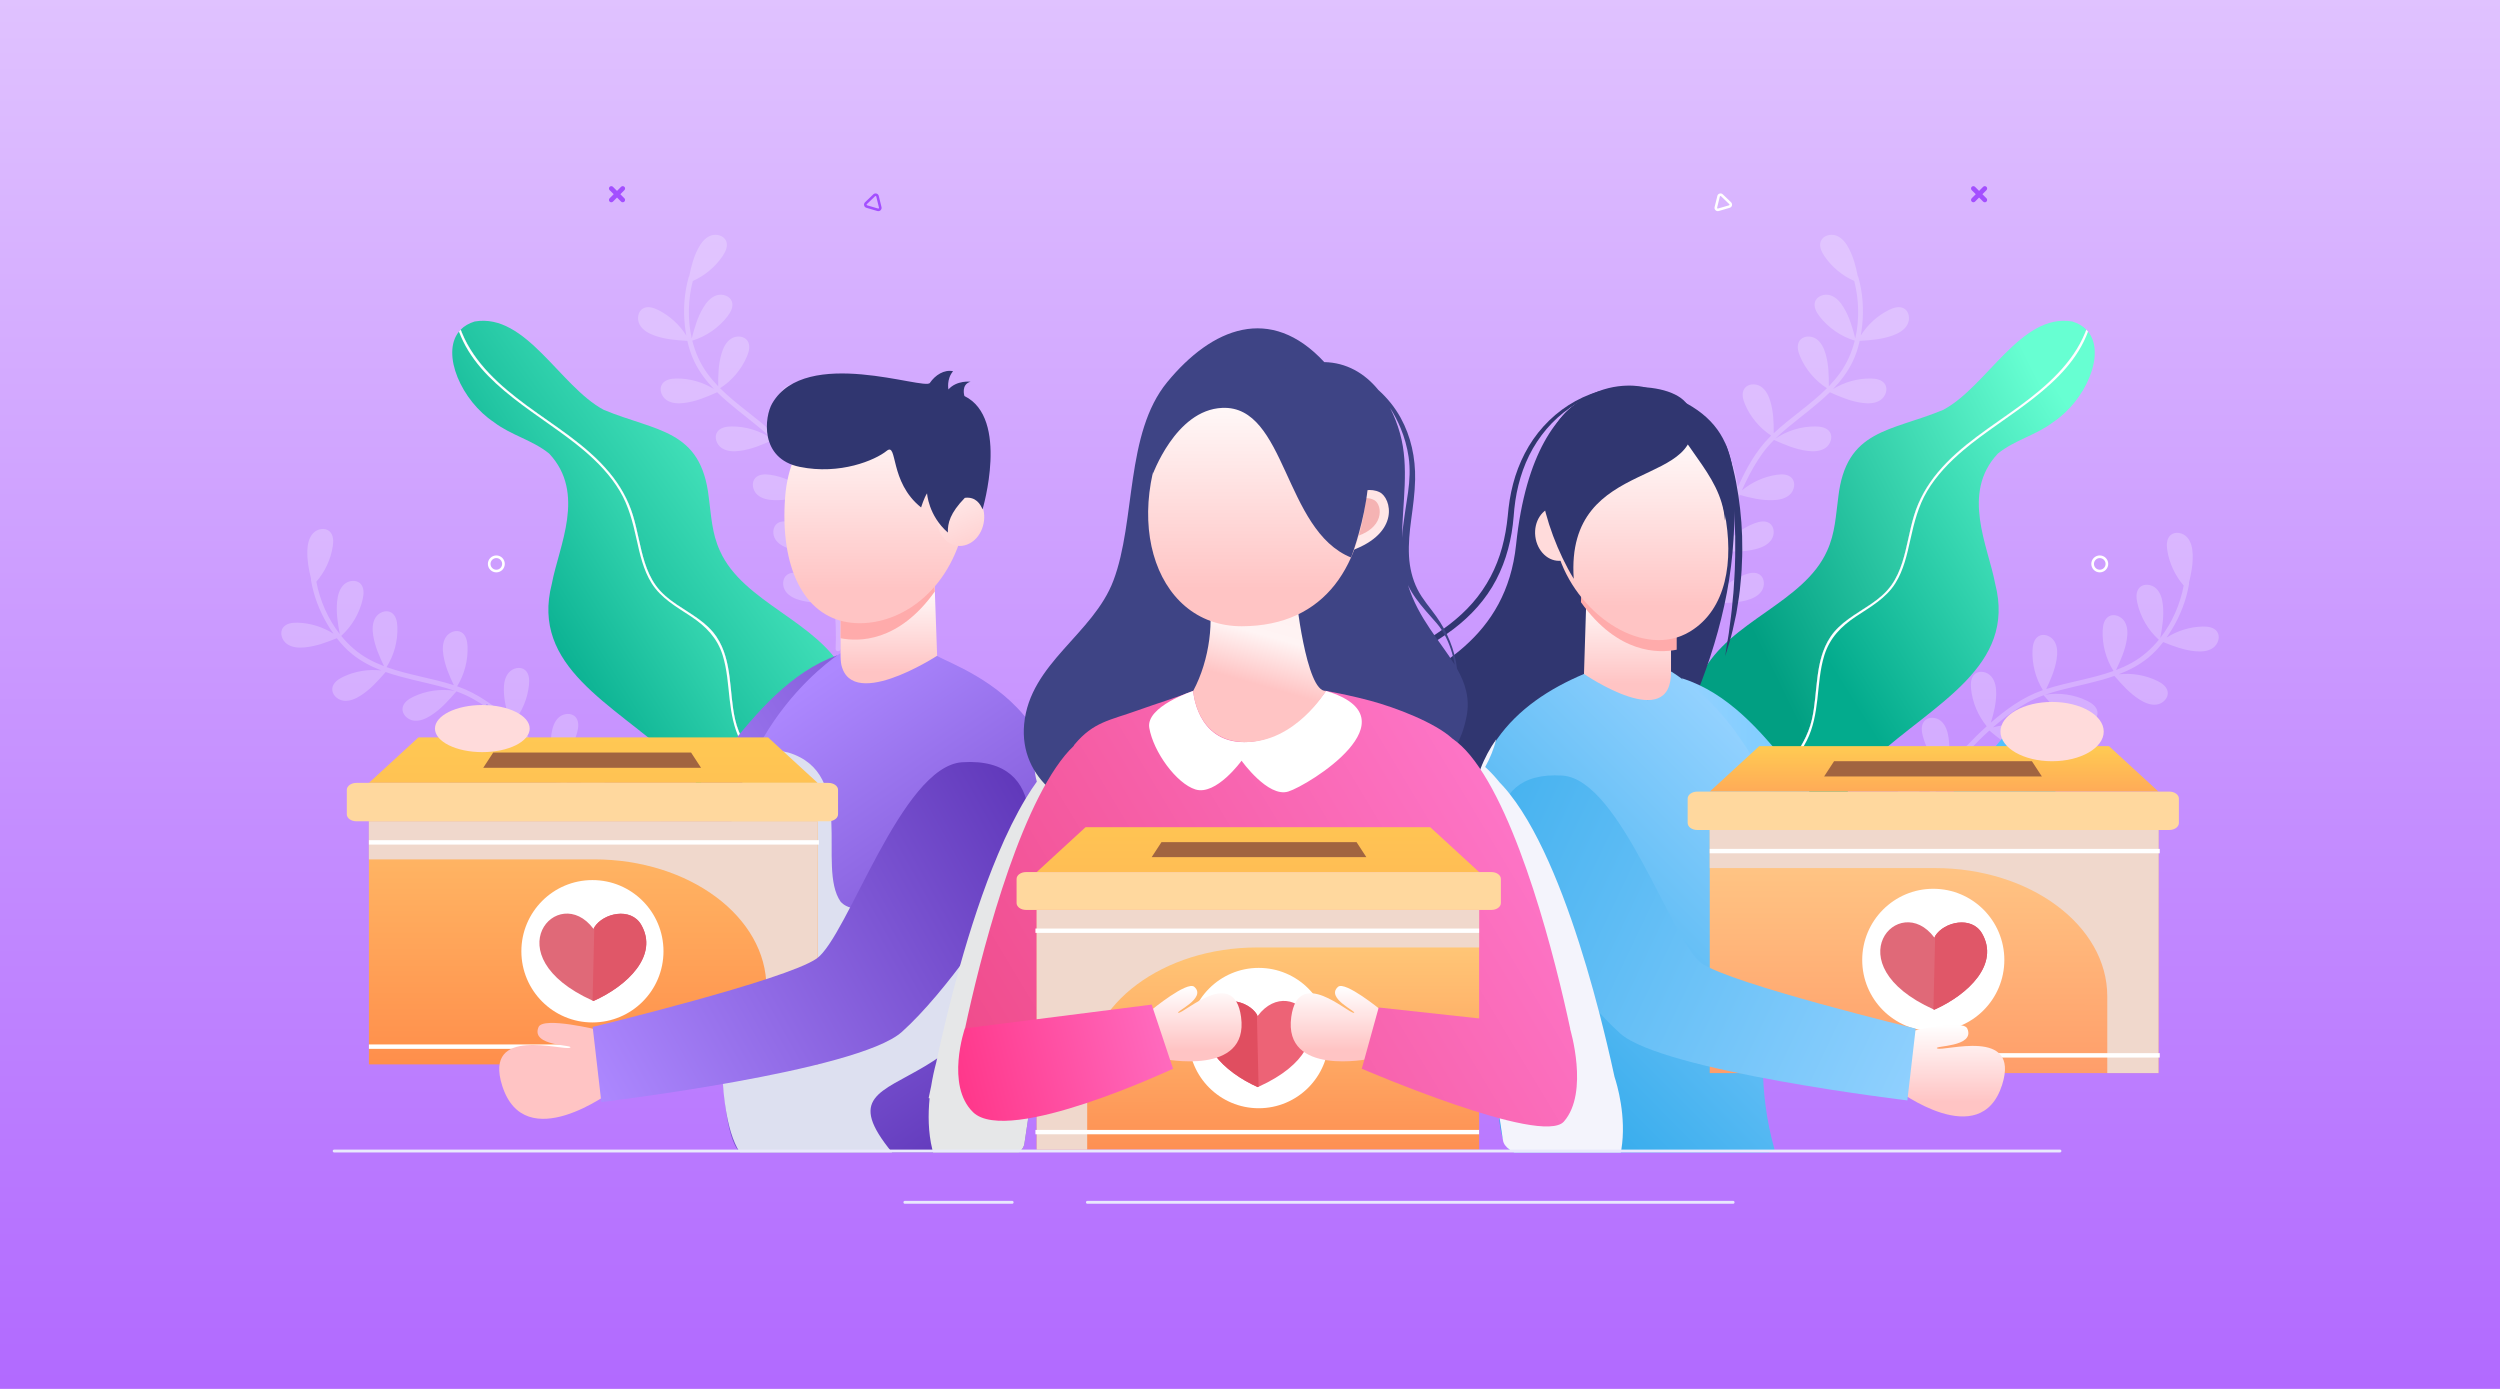 <svg width="720" height="400" viewBox="0 0 720 400" fill="none" xmlns="http://www.w3.org/2000/svg">
<rect x="0" y="0" width="720" height="400" fill="#808080" stroke="none"/>
<g clip-path="url(#clip0_75_1519)">
<rect width="720" height="400" fill="white"/>
<rect width="720" height="400" fill="url(#paint0_linear_75_1519)"/>
<path opacity="0.24" d="M545.624 219.886C546.785 218.525 549.081 218.713 550.427 219.884C551.773 221.056 552.341 222.896 552.591 224.671C552.995 227.541 552.752 230.239 552.374 233.047C553.799 230.771 555.3 228.543 556.876 226.369C557.914 224.932 558.986 223.518 560.088 222.126C557.05 219.491 554.819 215.93 553.782 212.04C553.39 210.565 553.221 208.825 554.213 207.667C555.373 206.315 557.67 206.503 559.016 207.669C560.363 208.835 560.932 210.665 561.182 212.43C561.604 215.393 561.327 218.172 560.927 221.079C564.371 216.83 568.116 212.821 572.18 209.167C569.663 206.106 568.063 202.292 567.662 198.345C567.507 196.827 567.616 195.082 568.779 194.096C570.138 192.945 572.376 193.496 573.521 194.861C574.667 196.226 574.939 198.123 574.907 199.906C574.855 202.794 574.19 205.409 573.374 208.111C577.719 204.328 582.571 200.803 588.016 198.878C588.129 198.837 588.244 198.802 588.358 198.763C586.257 195.349 585.193 191.3 585.36 187.292C585.424 185.767 585.78 184.055 587.072 183.246C588.581 182.301 590.718 183.166 591.656 184.681C592.595 186.195 592.594 188.112 592.309 189.872C591.806 192.973 590.63 195.649 589.306 198.446C595.656 196.394 602.411 195.507 608.68 193.24C606.507 189.789 605.402 185.671 605.572 181.594C605.635 180.069 605.992 178.357 607.284 177.548C608.793 176.603 610.929 177.468 611.868 178.983C612.806 180.497 612.806 182.414 612.52 184.174C612.003 187.358 610.777 190.095 609.41 192.974C610.967 192.38 612.491 191.694 613.968 190.874C616.959 189.213 619.566 186.926 621.748 184.251C618.651 181.457 616.446 177.686 615.541 173.611C615.211 172.121 615.115 170.375 616.155 169.26C617.371 167.957 619.658 168.242 620.954 169.463C622.251 170.685 622.742 172.537 622.919 174.311C623.243 177.565 622.745 180.562 622.154 183.744C625.585 179.354 627.9 173.994 628.907 168.64C626.427 165.782 624.759 162.219 624.175 158.476C623.94 156.968 623.955 155.219 625.064 154.173C626.359 152.95 628.624 153.38 629.84 154.682C631.056 155.984 631.429 157.864 631.493 159.645C631.594 162.487 631.087 165.097 630.432 167.793C630.463 167.892 630.473 168.002 630.453 168.127C629.698 172.703 628.004 177.103 625.622 181.073C625.094 181.952 624.535 182.811 623.945 183.648C627.044 181.664 630.688 180.535 634.366 180.447C635.889 180.411 637.618 180.656 638.509 181.894C639.549 183.341 638.827 185.533 637.379 186.57C635.931 187.607 634.022 187.731 632.25 187.561C628.945 187.243 626.064 186.142 623.005 184.919C621.687 186.624 620.212 188.205 618.534 189.551C615.993 191.59 613.167 193.056 610.195 194.2C613.965 193.775 617.855 194.427 621.271 196.081C622.643 196.745 624.07 197.753 624.298 199.262C624.565 201.024 622.923 202.644 621.162 202.906C619.402 203.167 617.646 202.404 616.147 201.443C613.275 199.601 611.178 197.226 608.948 194.661C603.993 196.407 598.694 197.375 593.664 198.683C592.081 199.094 590.521 199.548 588.994 200.083C593.059 199.415 597.326 200.022 601.038 201.814C602.411 202.476 603.839 203.482 604.069 204.99C604.337 206.753 602.698 208.375 600.938 208.639C599.178 208.902 597.421 208.142 595.921 207.182C592.981 205.302 590.851 202.864 588.559 200.235C586.937 200.823 585.355 201.514 583.826 202.366C581.031 203.925 578.416 205.8 575.937 207.82C575.277 208.357 574.628 208.907 573.986 209.466C577.598 208.511 581.477 208.571 585.052 209.662C586.51 210.106 588.074 210.882 588.532 212.337C589.066 214.038 587.693 215.892 585.994 216.422C584.294 216.952 582.442 216.469 580.813 215.75C577.804 214.422 575.43 212.494 572.935 210.395C568.965 213.964 565.324 217.916 561.967 222.069C565.378 220.176 569.34 219.287 573.23 219.568C574.75 219.678 576.447 220.086 577.215 221.404C578.113 222.943 577.185 225.057 575.645 225.95C574.105 226.845 572.192 226.785 570.445 226.446C567.129 225.802 564.327 224.393 561.341 222.852C560.9 223.406 560.464 223.963 560.032 224.524C557.669 227.6 555.435 230.796 553.386 234.104C556.735 232.311 560.594 231.476 564.383 231.75C565.903 231.86 567.6 232.268 568.369 233.586C569.266 235.125 568.338 237.239 566.798 238.133C565.258 239.027 563.346 238.967 561.598 238.628C558.373 238.002 555.635 236.652 552.741 235.162C550.45 238.961 548.408 242.909 546.7 246.999C546.344 247.851 545.05 247.239 545.405 246.389C547.129 242.259 549.2 238.277 551.515 234.442C548.466 231.792 546.227 228.204 545.19 224.282C544.798 222.801 544.631 221.051 545.624 219.886Z" fill="white"/>
<path opacity="0.24" d="M480.395 162.779C480.868 161.053 483.027 160.244 484.742 160.731C486.458 161.218 487.753 162.642 488.733 164.142C490.317 166.568 491.243 169.114 492.093 171.816C492.416 169.148 492.829 166.493 493.332 163.853C493.662 162.111 494.031 160.374 494.438 158.645C490.569 157.554 487.038 155.282 484.449 152.203C483.467 151.035 482.576 149.532 482.982 148.062C483.458 146.343 485.616 145.535 487.33 146.017C489.044 146.498 490.336 147.913 491.312 149.403C492.952 151.906 493.881 154.539 494.753 157.34C496.066 152.027 497.754 146.804 499.881 141.766C496.303 140.067 493.236 137.297 491.197 133.896C490.413 132.588 489.77 130.961 490.405 129.574C491.146 127.954 493.405 127.499 495.021 128.247C496.637 128.994 497.689 130.595 498.417 132.222C499.596 134.858 500.104 137.509 500.513 140.302C502.839 135.027 505.734 129.769 509.845 125.708C509.93 125.624 510.02 125.543 510.106 125.459C506.755 123.264 504.073 120.052 502.523 116.353C501.932 114.946 501.528 113.245 502.354 111.962C503.319 110.464 505.62 110.337 507.112 111.308C508.605 112.279 509.418 114.014 509.906 115.729C510.768 118.749 510.84 121.673 510.83 124.768C515.705 120.206 521.442 116.526 526.154 111.804C522.722 109.606 519.974 106.35 518.397 102.587C517.807 101.18 517.403 99.479 518.228 98.196C519.193 96.698 521.494 96.571 522.987 97.542C524.479 98.513 525.292 100.248 525.781 101.963C526.665 105.064 526.718 108.064 526.702 111.252C527.859 110.051 528.947 108.781 529.936 107.409C531.938 104.632 533.326 101.452 534.166 98.101C530.177 96.892 526.58 94.418 524.031 91.115C523.099 89.907 522.271 88.368 522.739 86.915C523.286 85.219 525.477 84.502 527.169 85.055C528.861 85.609 530.092 87.076 531.005 88.606C532.68 91.413 533.502 94.337 534.318 97.469C535.56 92.035 535.38 86.197 534.018 80.923C530.56 79.392 527.537 76.878 525.42 73.739C524.567 72.474 523.838 70.885 524.397 69.466C525.051 67.808 527.283 67.233 528.936 67.892C530.59 68.552 531.726 70.095 532.539 71.681C533.838 74.21 534.487 76.787 535.039 79.507C535.108 79.583 535.165 79.679 535.199 79.8C536.459 84.264 536.793 88.967 536.323 93.576C536.219 94.595 536.078 95.611 535.899 96.621C537.862 93.505 540.68 90.93 543.972 89.284C545.335 88.602 547.003 88.088 548.335 88.829C549.891 89.695 550.168 91.986 549.298 93.542C548.428 95.097 546.753 96.023 545.076 96.624C541.95 97.744 538.876 97.974 535.587 98.171C535.118 100.275 534.454 102.334 533.507 104.267C532.073 107.196 530.138 109.726 527.934 112.027C531.166 110.037 534.963 108.97 538.757 109.011C540.281 109.028 542 109.332 542.847 110.601C543.837 112.083 543.039 114.248 541.556 115.235C540.074 116.221 538.161 116.279 536.396 116.047C533.014 115.603 530.108 114.347 527.001 112.976C523.257 116.667 518.872 119.8 514.875 123.126C513.617 124.173 512.398 125.248 511.242 126.383C514.638 124.046 518.758 122.778 522.878 122.819C524.402 122.833 526.121 123.136 526.97 124.403C527.962 125.884 527.167 128.05 525.685 129.039C524.204 130.027 522.291 130.087 520.526 129.858C517.067 129.408 514.104 128.108 510.914 126.705C509.695 127.929 508.557 129.228 507.535 130.65C505.667 133.252 504.096 136.063 502.71 138.948C502.342 139.715 501.986 140.489 501.643 141.268C504.507 138.865 508.043 137.268 511.742 136.732C513.25 136.513 514.995 136.549 516.027 137.671C517.233 138.983 516.778 141.246 515.464 142.449C514.151 143.652 512.27 144.005 510.491 144.048C507.203 144.128 504.236 143.394 501.086 142.557C499.009 147.479 497.391 152.606 496.117 157.795C498.399 154.629 501.608 152.136 505.248 150.733C506.67 150.185 508.38 149.832 509.635 150.698C511.101 151.709 511.158 154.016 510.143 155.481C509.129 156.946 507.373 157.708 505.647 158.145C502.373 158.975 499.239 158.893 495.882 158.77C495.719 159.46 495.559 160.15 495.407 160.84C494.574 164.632 493.909 168.475 493.459 172.343C495.73 169.293 498.867 166.893 502.413 165.527C503.835 164.979 505.545 164.626 506.8 165.491C508.266 166.503 508.323 168.81 507.308 170.275C506.294 171.74 504.538 172.502 502.813 172.939C499.628 173.746 496.576 173.69 493.324 173.574C492.864 177.989 492.691 182.432 492.882 186.861C492.922 187.783 491.491 187.781 491.451 186.861C491.259 182.388 491.443 177.902 491.91 173.445C488.025 172.345 484.475 170.052 481.871 166.943C480.885 165.769 479.991 164.256 480.395 162.779Z" fill="white"/>
<path d="M526.189 158.678C519.493 173.631 497.968 178.886 490.286 193.858C486.211 202.645 490.32 210.738 492.399 218.67C494.875 233.265 496.798 249.783 491.593 265.877C488.711 273.217 483.336 280.2 481.757 287.598C488.491 286.896 496.496 284.933 504.275 281.819C504.415 281.643 504.556 281.457 504.692 281.277C509.994 274.159 513.524 265.509 512.409 256.502C511.396 248.3 507.081 240.201 508.924 231.811C509.931 227.219 512.807 223.379 515.509 219.651C518.295 215.798 520.748 211.927 521.822 207.238C523.621 199.415 522.523 190.435 527.146 183.469C529.971 179.221 534.579 176.871 538.684 174.087C540.982 172.534 543.155 170.774 544.764 168.487C546.138 166.535 547.1 164.341 547.83 162.077C549.27 157.611 549.889 152.931 551.258 148.445C552.643 143.892 554.995 139.775 558.032 136.124C564.666 128.154 573.687 122.818 581.934 116.741C589.393 111.24 596.93 104.633 600.51 95.84C600.631 95.541 600.749 95.238 600.857 94.935C599.861 93.912 598.53 93.11 596.836 92.59C582.037 90.066 572.284 111.298 559.673 118.032C544.527 124.337 531.639 123.549 529.42 143.228C528.711 148.37 528.544 153.605 526.189 158.678Z" fill="url(#paint1_linear_75_1519)"/>
<path d="M581.934 116.741C573.688 122.817 564.667 128.154 558.033 136.123C554.996 139.774 552.643 143.892 551.258 148.445C549.89 152.931 549.271 157.611 547.831 162.076C547.1 164.34 546.138 166.534 544.765 168.486C543.156 170.773 540.982 172.533 538.685 174.087C534.58 176.871 529.972 179.22 527.146 183.468C522.524 190.435 523.621 199.414 521.823 207.238C520.749 211.927 518.296 215.798 515.509 219.65C512.808 223.378 509.932 227.219 508.924 231.81C507.082 240.2 511.397 248.3 512.41 256.501C513.525 265.509 509.995 274.159 504.692 281.276C504.557 281.457 504.416 281.642 504.275 281.818C504.672 281.664 505.065 281.503 505.456 281.336C523.36 273.883 539.653 260.317 535.918 241.946C532.031 233.513 528.002 226.938 539.601 218.532C557.182 202.542 580.789 192.025 574.606 168.101C572.592 157.28 564.683 142.056 575.378 130.633C580.233 126.695 586.373 125.361 591.314 121.57C600.547 115.474 606.597 101.944 601.353 95.49C601.203 95.292 601.037 95.106 600.857 94.934C600.748 95.238 600.632 95.54 600.51 95.839C596.931 104.632 589.393 111.24 581.934 116.741Z" fill="url(#paint2_linear_75_1519)"/>
<path d="M581.934 116.741C573.688 122.817 564.667 128.154 558.033 136.123C554.996 139.774 552.643 143.892 551.258 148.445C549.89 152.931 549.271 157.611 547.831 162.076C547.1 164.341 546.138 166.534 544.765 168.486C543.156 170.773 540.982 172.533 538.685 174.087C534.58 176.871 529.972 179.22 527.146 183.468C522.524 190.435 523.621 199.415 521.823 207.238C520.749 211.927 518.296 215.798 515.509 219.65C512.808 223.378 509.932 227.219 508.924 231.81C507.082 240.2 511.397 248.3 512.41 256.501C513.525 265.509 509.995 274.159 504.692 281.277C504.557 281.457 504.416 281.642 504.275 281.819C504.672 281.664 505.065 281.503 505.456 281.336C506.724 279.606 507.877 277.794 508.906 275.912C510.828 272.376 512.257 268.56 512.891 264.584C513.563 260.352 513.186 256.165 512.245 252.001C511.279 247.755 509.874 243.591 509.335 239.259C508.71 234.307 509.698 229.769 512.272 225.487C514.793 221.297 518.154 217.657 520.367 213.268C522.225 209.573 522.929 205.504 523.403 201.433C523.891 197.182 524.13 192.842 525.407 188.732C526.954 183.738 530.275 180.353 534.565 177.516C538.718 174.774 543.146 172.315 545.865 167.983C548.272 164.146 549.251 159.635 550.22 155.272C551.288 150.457 552.471 145.753 555.004 141.475C557.707 136.921 561.43 133.07 565.445 129.67C577.522 119.43 595.596 111.144 601.354 95.491C601.203 95.293 601.038 95.107 600.858 94.935C600.749 95.24 600.633 95.541 600.511 95.84C596.931 104.632 589.393 111.24 581.934 116.741Z" fill="white"/>
<path opacity="0.24" d="M174.389 218.772C173.228 217.411 170.931 217.599 169.585 218.771C168.239 219.942 167.672 221.782 167.422 223.557C167.017 226.428 167.26 229.126 167.639 231.933C166.214 229.657 164.712 227.43 163.137 225.255C162.097 223.817 161.026 222.403 159.924 221.012C162.962 218.377 165.194 214.817 166.23 210.926C166.623 209.452 166.791 207.711 165.799 206.554C164.64 205.201 162.343 205.389 160.996 206.555C159.65 207.721 159.081 209.551 158.83 211.316C158.409 214.28 158.686 217.058 159.086 219.966C155.641 215.716 151.897 211.707 147.832 208.054C150.349 204.992 151.95 201.178 152.351 197.232C152.505 195.713 152.396 193.968 151.233 192.982C149.874 191.831 147.636 192.382 146.491 193.747C145.346 195.112 145.074 197.009 145.106 198.792C145.157 201.681 145.823 204.295 146.638 206.998C142.294 203.214 137.441 199.689 131.997 197.764C131.884 197.724 131.768 197.689 131.655 197.65C133.756 194.236 134.819 190.186 134.652 186.178C134.589 184.653 134.232 182.941 132.941 182.132C131.431 181.187 129.295 182.052 128.356 183.567C127.417 185.081 127.419 186.998 127.704 188.758C128.207 191.859 129.383 194.536 130.706 197.333C124.357 195.281 117.602 194.393 111.333 192.126C113.506 188.676 114.611 184.557 114.441 180.48C114.378 178.956 114.021 177.244 112.729 176.434C111.22 175.489 109.083 176.355 108.145 177.869C107.206 179.384 107.207 181.301 107.493 183.06C108.01 186.244 109.235 188.981 110.603 191.861C109.046 191.266 107.522 190.58 106.045 189.76C103.054 188.099 100.447 185.812 98.265 183.137C101.361 180.344 103.567 176.572 104.472 172.497C104.802 171.007 104.898 169.261 103.857 168.146C102.642 166.843 100.355 167.128 99.059 168.35C97.762 169.571 97.27 171.423 97.094 173.197C96.77 176.451 97.268 179.448 97.859 182.63C94.427 178.241 92.113 172.88 91.106 167.527C93.586 164.668 95.254 161.105 95.838 157.362C96.073 155.854 96.058 154.106 94.949 153.059C93.653 151.836 91.389 152.266 90.173 153.568C88.957 154.87 88.583 156.75 88.52 158.531C88.419 161.374 88.926 163.983 89.581 166.679C89.548 166.788 89.54 166.902 89.56 167.013C90.315 171.589 92.009 175.989 94.391 179.959C94.918 180.838 95.478 181.697 96.068 182.535C92.969 180.55 89.325 179.421 85.647 179.334C84.124 179.297 82.395 179.542 81.504 180.78C80.464 182.227 81.186 184.419 82.634 185.456C84.081 186.493 85.991 186.617 87.763 186.447C91.067 186.129 93.948 185.028 97.008 183.805C98.326 185.51 99.801 187.091 101.479 188.437C104.02 190.476 106.846 191.942 109.817 193.086C106.048 192.661 102.158 193.313 98.741 194.967C97.37 195.631 95.943 196.639 95.715 198.148C95.448 199.91 97.09 201.531 98.851 201.792C100.611 202.053 102.367 201.29 103.866 200.329C106.738 198.487 108.835 196.112 111.066 193.548C116.02 195.293 121.319 196.261 126.349 197.569C127.932 197.981 129.492 198.434 131.019 198.969C126.954 198.301 122.687 198.908 118.975 200.7C117.602 201.362 116.174 202.368 115.944 203.876C115.676 205.639 117.315 207.261 119.075 207.525C120.835 207.789 122.592 207.028 124.092 206.069C127.032 204.188 129.162 201.75 131.454 199.121C133.076 199.71 134.658 200.4 136.187 201.252C138.982 202.811 141.597 204.686 144.076 206.707C144.735 207.245 145.386 207.793 146.027 208.352C142.415 207.397 138.536 207.457 134.961 208.548C133.503 208.992 131.939 209.768 131.481 211.224C130.947 212.924 132.32 214.778 134.019 215.308C135.718 215.838 137.571 215.356 139.2 214.636C142.209 213.308 144.583 211.38 147.078 209.281C151.048 212.85 154.689 216.802 158.045 220.956C154.635 219.062 150.673 218.173 146.783 218.454C145.263 218.564 143.565 218.973 142.798 220.29C141.9 221.83 142.828 223.943 144.368 224.837C145.908 225.731 147.821 225.672 149.568 225.333C152.884 224.689 155.686 223.279 158.672 221.739C159.113 222.292 159.549 222.85 159.981 223.41C162.344 226.486 164.578 229.682 166.627 232.991C163.277 231.197 159.419 230.362 155.63 230.636C154.11 230.746 152.413 231.155 151.644 232.472C150.747 234.012 151.675 236.125 153.215 237.019C154.755 237.913 156.667 237.854 158.415 237.515C161.64 236.888 164.378 235.538 167.272 234.048C169.563 237.848 171.605 241.795 173.313 245.885C173.668 246.737 174.963 246.125 174.608 245.275C172.884 241.145 170.813 237.163 168.498 233.328C171.547 230.678 173.786 227.09 174.823 223.168C175.214 221.687 175.382 219.937 174.389 218.772Z" fill="white"/>
<path opacity="0.24" d="M253.147 162.779C252.674 161.053 250.516 160.244 248.8 160.731C247.085 161.218 245.789 162.642 244.81 164.142C243.225 166.568 242.299 169.114 241.45 171.816C241.127 169.148 240.713 166.493 240.211 163.853C239.88 162.109 239.511 160.373 239.104 158.645C242.973 157.554 246.504 155.282 249.094 152.203C250.075 151.035 250.967 149.532 250.56 148.062C250.085 146.343 247.926 145.535 246.212 146.017C244.499 146.498 243.206 147.913 242.23 149.403C240.591 151.906 239.662 154.539 238.79 157.34C237.476 152.027 235.789 146.804 233.661 141.766C237.24 140.067 240.307 137.297 242.345 133.896C243.13 132.588 243.772 130.961 243.138 129.574C242.396 127.954 240.137 127.499 238.522 128.247C236.906 128.994 235.854 130.595 235.126 132.222C233.946 134.858 233.438 137.509 233.029 140.302C230.703 135.027 227.808 129.769 223.698 125.708C223.612 125.624 223.522 125.543 223.437 125.459C226.787 123.264 229.469 120.052 231.02 116.353C231.61 114.946 232.014 113.245 231.188 111.962C230.223 110.464 227.922 110.337 226.43 111.308C224.937 112.279 224.125 114.014 223.636 115.729C222.775 118.749 222.702 121.673 222.713 124.768C217.837 120.206 212.1 116.526 207.389 111.804C210.82 109.606 213.569 106.35 215.146 102.587C215.736 101.18 216.14 99.479 215.314 98.196C214.35 96.698 212.049 96.571 210.556 97.542C209.063 98.513 208.25 100.248 207.762 101.963C206.877 105.064 206.825 108.064 206.84 111.252C205.683 110.051 204.595 108.781 203.606 107.409C201.604 104.632 200.216 101.452 199.377 98.101C203.365 96.892 206.963 94.418 209.512 91.115C210.443 89.907 211.271 88.368 210.803 86.915C210.257 85.219 208.066 84.502 206.374 85.055C204.682 85.609 203.45 87.076 202.537 88.606C200.863 91.413 200.041 94.337 199.225 97.469C197.983 92.035 198.163 86.197 199.525 80.923C202.983 79.392 206.005 76.878 208.123 73.739C208.977 72.474 209.705 70.885 209.146 69.466C208.492 67.808 206.26 67.233 204.607 67.892C202.953 68.552 201.818 70.095 201.004 71.681C199.705 74.21 199.057 76.787 198.504 79.507C198.435 79.583 198.378 79.679 198.344 79.8C197.085 84.264 196.75 88.967 197.22 93.576C197.324 94.592 197.465 95.609 197.644 96.621C195.681 93.505 192.863 90.93 189.571 89.284C188.208 88.602 186.54 88.088 185.208 88.829C183.652 89.695 183.375 91.986 184.245 93.542C185.115 95.097 186.791 96.023 188.467 96.624C191.593 97.744 194.668 97.974 197.956 98.171C198.425 100.275 199.089 102.334 200.036 104.267C201.47 107.196 203.406 109.726 205.609 112.027C202.377 110.037 198.58 108.97 194.786 109.011C193.262 109.028 191.543 109.332 190.696 110.601C189.707 112.083 190.504 114.248 191.987 115.235C193.469 116.221 195.382 116.279 197.147 116.047C200.529 115.603 203.435 114.347 206.543 112.976C210.286 116.667 214.671 119.8 218.668 123.126C219.926 124.173 221.145 125.248 222.301 126.383C218.905 124.046 214.785 122.778 210.665 122.819C209.142 122.833 207.422 123.136 206.573 124.403C205.582 125.884 206.376 128.05 207.858 129.039C209.339 130.027 211.252 130.087 213.017 129.858C216.477 129.408 219.439 128.108 222.63 126.705C223.848 127.929 224.987 129.228 226.008 130.65C227.876 133.252 229.447 136.063 230.833 138.948C231.202 139.715 231.557 140.489 231.9 141.268C229.036 138.865 225.5 137.268 221.801 136.732C220.293 136.513 218.548 136.549 217.516 137.671C216.311 138.983 216.766 141.246 218.079 142.449C219.392 143.652 221.273 144.005 223.053 144.048C226.34 144.128 229.307 143.394 232.457 142.557C234.534 147.479 236.153 152.606 237.427 157.795C235.144 154.629 231.935 152.136 228.295 150.733C226.873 150.185 225.163 149.832 223.909 150.698C222.443 151.709 222.386 154.016 223.4 155.481C224.414 156.946 226.17 157.708 227.896 158.145C231.171 158.975 234.305 158.893 237.661 158.77C237.825 159.46 237.984 160.15 238.136 160.84C238.969 164.632 239.634 168.475 240.084 172.343C237.814 169.293 234.676 166.893 231.13 165.527C229.708 164.979 227.998 164.626 226.743 165.491C225.277 166.503 225.221 168.81 226.235 170.275C227.249 171.74 229.005 172.502 230.731 172.939C233.915 173.746 236.967 173.69 240.219 173.574C240.679 177.989 240.852 182.432 240.661 186.861C240.621 187.783 242.052 187.781 242.092 186.861C242.285 182.388 242.101 177.902 241.633 173.445C245.518 172.345 249.068 170.052 251.672 166.943C252.657 165.769 253.551 164.256 253.147 162.779Z" fill="white"/>
<path d="M207.353 158.678C214.05 173.631 235.574 178.886 243.257 193.858C247.331 202.645 243.222 210.738 241.144 218.67C238.668 233.265 236.745 249.783 241.949 265.877C244.832 273.217 250.207 280.2 251.785 287.598C245.052 286.896 237.047 284.933 229.268 281.819C229.126 281.64 228.987 281.46 228.851 281.277C223.548 274.159 220.019 265.509 221.133 256.502C222.146 248.3 226.461 240.201 224.619 231.811C223.611 227.219 220.736 223.379 218.034 219.651C215.249 215.798 212.795 211.927 211.721 207.238C209.922 199.415 211.02 190.435 206.397 183.469C203.572 179.221 198.964 176.871 194.859 174.087C192.561 172.534 190.388 170.774 188.779 168.487C187.406 166.535 186.443 164.341 185.713 162.077C184.273 157.611 183.654 152.931 182.285 148.445C180.9 143.892 178.548 139.775 175.511 136.124C168.877 128.154 159.856 122.818 151.61 116.741C144.151 111.24 136.613 104.633 133.033 95.84C132.911 95.541 132.796 95.239 132.687 94.935C133.682 93.912 135.013 93.11 136.708 92.59C151.506 90.066 161.259 111.298 173.87 118.032C189.016 124.337 201.904 123.549 204.124 143.228C204.831 148.37 204.999 153.605 207.353 158.678Z" fill="url(#paint3_linear_75_1519)"/>
<path d="M151.608 116.741C159.855 122.817 168.876 128.154 175.51 136.123C178.546 139.774 180.899 143.892 182.284 148.445C183.653 152.931 184.271 157.611 185.712 162.076C186.442 164.34 187.405 166.534 188.778 168.486C190.386 170.773 192.56 172.533 194.858 174.087C198.962 176.871 203.571 179.22 206.396 183.468C211.019 190.435 209.921 199.414 211.72 207.238C212.793 211.927 215.247 215.798 218.033 219.65C220.734 223.378 223.61 227.219 224.618 231.81C226.46 240.2 222.145 248.3 221.132 256.501C220.017 265.509 223.547 274.159 228.85 281.276C228.985 281.457 229.127 281.642 229.267 281.818C228.87 281.664 228.477 281.503 228.086 281.336C210.182 273.883 193.889 260.317 197.624 241.946C201.511 233.513 205.54 226.938 193.941 218.532C176.36 202.542 152.753 192.025 158.936 168.101C160.95 157.28 168.859 142.056 158.164 130.633C153.309 126.695 147.168 125.361 142.228 121.57C132.995 115.474 126.945 101.944 132.188 95.49C132.335 95.296 132.501 95.111 132.685 94.934C132.793 95.237 132.91 95.54 133.032 95.839C136.612 104.632 144.149 111.24 151.608 116.741Z" fill="url(#paint4_linear_75_1519)"/>
<path d="M151.608 116.741C159.855 122.817 168.876 128.154 175.509 136.123C178.546 139.774 180.899 143.892 182.284 148.445C183.653 152.931 184.271 157.611 185.712 162.076C186.442 164.341 187.404 166.534 188.778 168.486C190.386 170.773 192.56 172.533 194.858 174.087C198.962 176.871 203.571 179.22 206.396 183.468C211.018 190.435 209.921 199.415 211.72 207.238C212.793 211.927 215.247 215.798 218.033 219.65C220.734 223.378 223.61 227.219 224.617 231.81C226.46 240.2 222.145 248.3 221.132 256.501C220.017 265.509 223.547 274.159 228.849 281.277C228.985 281.457 229.126 281.642 229.267 281.819C228.87 281.664 228.477 281.503 228.086 281.336C226.817 279.606 225.665 277.794 224.636 275.912C222.714 272.376 221.284 268.56 220.651 264.584C219.978 260.352 220.356 256.165 221.297 252.001C222.263 247.755 223.668 243.591 224.207 239.259C224.832 234.307 223.844 229.769 221.27 225.487C218.748 221.297 215.388 217.657 213.175 213.268C211.317 209.573 210.613 205.504 210.139 201.433C209.651 197.182 209.411 192.842 208.135 188.732C206.588 183.738 203.267 180.353 198.977 177.516C194.824 174.774 190.396 172.315 187.677 167.983C185.269 164.146 184.291 159.635 183.322 155.272C182.253 150.457 181.071 145.753 178.538 141.475C175.834 136.921 172.112 133.07 168.097 129.67C156.019 119.43 137.946 111.144 132.188 95.491C132.335 95.298 132.5 95.112 132.684 94.935C132.792 95.239 132.91 95.542 133.031 95.84C136.611 104.632 144.149 111.24 151.608 116.741Z" fill="white"/>
<path d="M270.224 198.187L242.081 198.106V171.179L269.125 167.182L270.224 198.187Z" fill="url(#paint5_linear_75_1519)"/>
<path d="M241.149 188.725C214.261 198.304 201.339 236.049 184.907 238.577C168.475 241.105 140.266 202.751 140.266 202.751L124.193 216.828C124.193 216.828 154.508 274.241 189.468 272.871C220.657 271.649 232.511 241.232 232.511 241.232L241.149 188.725Z" fill="url(#paint6_linear_75_1519)"/>
<path d="M295.027 329.392C294.934 329.991 294.668 330.554 294.252 331.081C294.011 331.385 293.739 331.663 293.441 331.909H213.074C212.833 331.65 212.61 331.373 212.408 331.081C212.28 330.899 212.161 330.711 212.049 330.518C211.976 330.398 211.904 330.273 211.836 330.143C211.528 329.559 211.257 328.957 211.024 328.339C210.962 328.173 210.899 328.006 210.842 327.834C210.779 327.658 210.72 327.481 210.665 327.302C210.608 327.119 210.551 326.937 210.493 326.75C210.441 326.582 210.393 326.413 210.347 326.244C209.744 324.081 209.271 321.444 208.906 318.395C208.875 318.124 208.844 317.848 208.812 317.566C208.734 316.865 208.664 316.163 208.605 315.461C208.558 314.997 208.521 314.522 208.48 314.038C208.464 313.861 208.454 313.683 208.438 313.501C208.407 313.063 208.375 312.615 208.345 312.161V312.156C208.345 312.136 208.34 312.114 208.34 312.094C208.313 311.671 208.287 311.239 208.261 310.806C208.256 310.749 208.256 310.697 208.251 310.645L208.189 309.42L208.173 309.149C208.158 308.768 208.137 308.383 208.121 307.997C208.101 307.523 208.085 307.038 208.064 306.543C208.048 306.079 208.032 305.605 208.017 305.125C208.006 304.865 208.001 304.604 207.996 304.344C207.976 303.598 207.96 302.843 207.939 302.071C207.934 301.655 207.929 301.227 207.918 300.8C207.872 297.378 207.865 293.955 207.898 290.533C207.903 289.923 207.913 289.308 207.918 288.687C207.929 287.77 207.939 286.832 207.96 285.889C207.971 285.18 207.981 284.471 207.997 283.752C208.023 282.314 208.054 280.849 208.09 279.364C208.122 278.165 208.153 276.956 208.183 275.736L208.199 275.179C208.225 274.241 208.251 273.292 208.282 272.333C208.324 270.874 208.37 269.399 208.417 267.909C208.422 267.679 208.433 267.45 208.443 267.22C208.454 266.981 208.459 266.746 208.47 266.506L208.485 266.032C208.547 264.218 208.61 262.374 208.677 260.513C208.682 260.445 208.682 260.378 208.682 260.31C208.74 258.861 208.792 257.396 208.849 255.922C208.886 254.989 208.922 254.05 208.958 253.112C209 251.971 209.041 250.825 209.088 249.673C209.104 249.209 209.125 248.75 209.156 248.292C209.166 248.078 209.177 247.865 209.193 247.651C209.213 247.27 209.239 246.89 209.271 246.515C209.281 246.343 209.296 246.171 209.312 246.004C209.334 245.67 209.363 245.336 209.401 245.003C209.416 244.821 209.432 244.639 209.453 244.456C209.49 244.05 209.536 243.643 209.583 243.242C209.63 242.815 209.682 242.392 209.744 241.97C209.807 241.506 209.869 241.043 209.937 240.584C209.989 240.209 210.046 239.844 210.109 239.479C210.109 239.474 210.109 239.469 210.114 239.464C210.163 239.145 210.217 238.827 210.275 238.51C210.327 238.192 210.39 237.869 210.447 237.551C210.51 237.212 210.577 236.873 210.645 236.535V236.529C210.686 236.341 210.723 236.149 210.77 235.961C210.8 235.784 210.842 235.607 210.879 235.435C210.931 235.2 210.983 234.971 211.035 234.736C211.103 234.429 211.175 234.127 211.249 233.819C211.394 233.21 211.545 232.605 211.707 232.01C211.842 231.489 211.983 230.978 212.128 230.473C212.19 230.259 212.248 230.051 212.315 229.843C212.387 229.578 212.467 229.315 212.555 229.055C212.648 228.738 212.747 228.42 212.851 228.107C213.131 227.224 213.429 226.346 213.746 225.475V225.47H213.751C213.756 225.436 213.767 225.402 213.783 225.371C213.861 225.152 213.944 224.939 214.022 224.725C214.132 224.428 214.241 224.131 214.36 223.833C214.459 223.578 214.558 223.323 214.662 223.067C214.714 222.932 214.766 222.801 214.824 222.666C214.964 222.317 215.11 221.968 215.255 221.624C215.427 221.207 215.604 220.795 215.786 220.388C217.056 217.517 218.45 214.853 219.901 212.373C219.907 212.373 219.907 212.367 219.907 212.367C228.013 198.572 238.18 190.812 241.151 188.727V188.722C241.697 188.336 241.999 188.149 241.999 188.149C241.988 188.787 242.016 189.426 242.082 190.062C243.742 205.863 269.856 188.884 269.856 188.884C269.866 188.889 269.882 188.899 269.898 188.904C273.05 190.812 287.432 195.706 296.657 208.24C296.813 208.464 296.964 208.672 297.12 208.881C297.989 210.106 298.788 211.38 299.513 212.696C302.027 217.256 303.837 222.65 304.394 229.029C306.12 248.559 298.82 305.184 295.027 329.392Z" fill="url(#paint7_linear_75_1519)"/>
<path d="M295.958 243.243C295.346 326.949 230.828 300.119 256.92 331.909H213.074C204.87 319.109 208.652 284.173 208.418 267.91H208.423C208.9 258.457 208.634 248.847 210.114 239.465C210.889 234.707 212.109 229.992 213.751 225.472C214.359 223.755 215.054 222.058 215.785 220.39C223.683 217.923 216.246 214.291 227.037 216.728C246.985 222.797 235.107 249.589 242.081 259.661C249.892 268.604 286.258 246.867 295.958 243.243Z" fill="#DDE0F0"/>
<path d="M106.242 236.531H235.476V306.544H106.242V236.531Z" fill="url(#paint8_linear_75_1519)"/>
<path d="M235.476 225.473H106.242L120.506 212.373H221.212L235.476 225.473Z" fill="url(#paint9_linear_75_1519)"/>
<path d="M106.242 236.531V247.498H171.089C198.506 247.498 220.732 264.03 220.732 284.423V306.544H235.476V236.531H106.242Z" fill="#F0D8CC"/>
<path d="M238.584 225.473H102.655C101.123 225.473 99.882 226.371 99.882 227.48V234.524C99.882 235.632 101.123 236.53 102.655 236.53H238.584C240.116 236.53 241.358 235.632 241.358 234.524V227.48C241.358 226.371 240.116 225.473 238.584 225.473Z" fill="#FFD89E"/>
<path d="M170.62 294.463C181.922 294.463 191.085 285.285 191.085 273.963C191.085 262.642 181.922 253.464 170.62 253.464C159.317 253.464 150.154 262.642 150.154 273.963C150.154 285.285 159.317 294.463 170.62 294.463Z" fill="white"/>
<path d="M170.911 288.293C170.827 288.255 170.742 288.216 170.658 288.177C141.809 275.124 160.727 253.891 170.911 267.495C170.986 267.345 171.069 267.199 171.161 267.056C173.727 262.948 181.683 261.172 184.666 266.338C189.729 275.109 180.86 283.84 170.911 288.293Z" fill="#E06978"/>
<path d="M170.911 288.293C170.827 288.254 170.743 288.216 170.658 288.177L171.162 267.056C173.727 262.948 181.683 261.172 184.667 266.338C189.729 275.109 180.86 283.84 170.911 288.293Z" fill="#E05768"/>
<path d="M201.895 221.119H139.178L142.045 216.727H199.028L201.895 221.119Z" fill="#A16440"/>
<path d="M106.242 300.799H235.849V302.07H106.242V300.799ZM106.242 241.971H235.849V243.242H106.242V241.971Z" fill="white"/>
<path d="M269.229 170.354C258.732 185.084 247.127 184.835 242.087 183.808V171.186L269.118 167.191L269.229 170.354Z" fill="#FFABAB"/>
<path d="M276.238 156.441C270.187 173.875 255.493 181.038 244.116 179.208C231.455 177.171 224.589 163.334 226.119 143.137C227.475 125.249 240.076 113.807 256.217 116.767C272.358 119.726 282.118 139.497 276.238 156.441Z" fill="url(#paint10_linear_75_1519)"/>
<path d="M283.392 150.009C282.872 154.416 279.449 157.633 275.748 157.195C272.047 156.756 269.468 152.828 269.988 148.421C270.509 144.014 273.932 140.797 277.633 141.235C281.334 141.674 283.913 145.602 283.392 150.009ZM176.229 314.231C176.229 314.231 151.166 333.197 144.64 312.705C139.036 295.113 162.398 302.819 164.193 301.725C165.621 300.854 152.681 301.45 155.106 295.782C156.427 292.693 172.397 296.65 172.397 296.65L176.229 314.231Z" fill="url(#paint11_linear_75_1519)"/>
<path d="M277.087 219.528C259.549 220.694 244.078 269.847 235.185 276.073C226.291 282.3 170.686 295.761 170.686 295.761L173.184 317.389C173.184 317.389 246.956 308.594 259.705 297.217C272.453 285.84 288.597 261.708 292.652 254.035C296.707 246.362 303.265 217.787 277.087 219.528Z" fill="url(#paint12_linear_75_1519)"/>
<path d="M222.403 116.161C220.177 119.979 218.663 132.07 230.319 134.459C241.945 136.843 252.071 132.513 255.342 129.863C258.612 127.212 256.023 138.781 265.271 146.137C265.271 146.137 266.148 143.342 266.993 142.069C266.993 142.069 267.35 148.462 272.982 153.378C272.917 150.646 273.602 147.793 277.87 143.379C281.037 142.965 282.374 145.234 282.973 146.706C282.973 146.706 290.784 120.429 277.752 114.054C277.752 114.054 276.698 110.723 279.523 109.933C279.523 109.933 275.577 109.438 273.143 112.163C273.143 112.163 272.546 109.175 274.487 106.906C271.904 106.37 269.336 108.032 267.803 110.284C266.304 112.484 232.079 99.567 222.403 116.161ZM473.38 111.462C473.38 111.462 442.211 103.602 436.629 156.89C431.026 210.369 354.955 195.819 373.498 235.666C392.041 275.512 446.297 286.396 458.848 259.663C471.399 232.93 496.844 197.303 499.258 155.215C500.556 132.591 500.084 118.604 473.38 111.462Z" fill="#303670"/>
<path d="M496.844 127.588C498.731 132.435 499.868 137.555 500.653 142.701C501.422 147.855 501.823 153.074 501.779 158.291C501.807 159.596 501.711 160.899 501.669 162.202C501.603 163.504 501.599 164.81 501.448 166.107L501.069 169.999C500.944 171.296 500.706 172.581 500.513 173.868L500.21 175.798C500.122 176.443 499.988 177.081 499.843 177.716L499.005 181.528C498.738 182.799 498.345 184.043 497.984 185.291C497.618 186.536 497.238 187.777 496.844 189.013C497.028 187.726 497.223 186.444 497.433 185.168C497.628 183.889 497.901 182.629 498.022 181.339C498.343 178.777 498.737 176.235 498.935 173.667L499.117 171.747C499.176 171.107 499.267 170.471 499.291 169.828L499.522 165.981C499.628 164.701 499.635 163.416 499.678 162.133C499.705 160.85 499.781 159.567 499.742 158.284L499.741 154.433C499.695 153.15 499.632 151.868 499.599 150.584C499.495 148.019 499.312 145.455 499.08 142.895C498.598 137.773 497.918 132.664 496.844 127.588Z" fill="#303670"/>
<path d="M455.947 201.721L481.252 201.638V174.282L456.936 170.22L455.947 201.721Z" fill="url(#paint13_linear_75_1519)"/>
<path d="M455.314 173.444C465.979 188.41 477.769 188.156 482.89 187.113V174.289L455.427 170.23L455.314 173.444Z" fill="#FFABAB"/>
<path d="M449.144 160.744C455.043 177.74 473.751 189.773 486.741 181.876C497.269 175.477 499.399 161.517 496.689 147.667C493.37 130.705 484.399 119.179 468.663 122.064C452.927 124.95 443.411 144.224 449.144 160.744Z" fill="url(#paint14_linear_75_1519)"/>
<path d="M442.169 154.473C442.677 158.77 446.013 161.906 449.622 161.478C453.231 161.051 455.745 157.221 455.237 152.925C454.729 148.628 451.393 145.492 447.784 145.919C444.176 146.347 441.661 150.176 442.169 154.473Z" fill="#FFDBDB"/>
<path d="M496.797 149.954C499.204 134.088 498.592 129.324 489.55 119.4C486.442 115.989 480.075 114.715 480.075 114.715C482.27 128.021 495.671 135.554 496.797 149.954Z" fill="#303670"/>
<path d="M453.235 166.696C450.72 130.041 493.646 141.716 486.712 118.083C484.208 109.553 460.63 108.7 450.801 118.857C446.69 123.105 442.531 131.95 443.921 141.712C445.018 149.411 448.659 159.198 453.235 166.696Z" fill="#303670"/>
<path d="M484.446 195.358C510.74 203.712 522.409 239.164 538.116 241.581C553.822 243.998 580.786 207.335 580.786 207.335L596.151 220.791C596.151 220.791 567.173 275.671 533.755 274.361C503.942 273.193 492.019 244.92 492.019 244.92L484.446 195.358Z" fill="url(#paint15_linear_75_1519)"/>
<path d="M511.031 330.961C511.186 331.518 510.078 331.578 509.273 331.909H436.087C430.892 330.064 432.051 318.267 430.612 313.054C427.683 291.314 424.967 269.374 423.854 247.475C420.416 217.68 436.132 202.572 456.186 194.102C456.394 194.231 481.485 211.42 481.254 193.378C481.254 193.378 482.487 194.097 484.475 195.556C484.475 195.556 484.48 195.556 484.48 195.561C499.408 205.181 515.679 231.303 515.021 252.76C515.633 269.481 501.447 296.57 511.031 330.961Z" fill="url(#paint16_linear_75_1519)"/>
<path d="M492.406 239.037H621.64V309.05H492.406V239.037Z" fill="url(#paint17_linear_75_1519)"/>
<path d="M621.641 227.979H492.406L506.67 214.879H607.377L621.641 227.979Z" fill="url(#paint18_linear_75_1519)"/>
<path d="M492.406 239.037V250.004H557.253C584.67 250.004 606.896 266.537 606.896 286.93V309.05H621.641V239.037H492.406Z" fill="#F0D8CC"/>
<path d="M624.749 227.979H488.82C487.288 227.979 486.046 228.878 486.046 229.986V237.03C486.046 238.138 487.288 239.037 488.82 239.037H624.749C626.281 239.037 627.522 238.138 627.522 237.03V229.986C627.522 228.878 626.281 227.979 624.749 227.979Z" fill="#FFD89E"/>
<path d="M556.784 296.969C568.087 296.969 577.25 287.791 577.25 276.469C577.25 265.148 568.087 255.97 556.784 255.97C545.481 255.97 536.319 265.148 536.319 276.469C536.319 287.791 545.481 296.969 556.784 296.969Z" fill="white"/>
<path d="M557.076 290.799C556.991 290.761 556.907 290.722 556.823 290.684C527.973 277.631 546.892 256.398 557.076 270.001C557.151 269.851 557.234 269.705 557.326 269.563C559.892 265.454 567.848 263.679 570.831 268.844C575.893 277.615 567.024 286.346 557.076 290.799Z" fill="#E06978"/>
<path d="M557.076 290.799C556.991 290.761 556.907 290.722 556.823 290.684L557.326 269.563C559.891 265.454 567.847 263.679 570.831 268.844C575.893 277.615 567.024 286.346 557.076 290.799Z" fill="#E05768"/>
<path d="M588.06 223.625H525.342L528.209 219.234H585.193L588.06 223.625Z" fill="#A16440"/>
<path d="M492.406 303.306H622.013V304.577H492.406V303.306ZM492.406 244.477H622.013V245.748H492.406V244.477Z" fill="white"/>
<path d="M546.411 313.897C546.411 313.897 570.368 332.027 576.607 312.439C581.964 295.623 559.632 302.989 557.916 301.943C556.55 301.111 568.921 301.68 566.602 296.263C565.34 293.31 550.074 297.092 550.074 297.092L546.411 313.897Z" fill="url(#paint19_linear_75_1519)"/>
<path d="M450.002 223.372C466.766 224.487 481.555 271.471 490.056 277.422C498.557 283.374 551.709 296.242 551.709 296.242L549.322 316.916C549.322 316.916 478.805 308.509 466.618 297.634C454.432 286.759 439.001 263.691 435.124 256.356C431.247 249.022 424.979 221.707 450.002 223.372Z" fill="url(#paint20_linear_75_1519)"/>
<path d="M591.003 219.234C599.216 219.234 605.874 215.411 605.874 210.695C605.874 205.98 599.216 202.157 591.003 202.157C582.79 202.157 576.133 205.98 576.133 210.695C576.133 215.411 582.79 219.234 591.003 219.234Z" fill="#FFDBDB"/>
<path d="M469.432 112.056C467.901 111.794 466.342 111.899 464.824 112.133C463.303 112.371 461.81 112.761 460.356 113.259C457.457 114.27 454.708 115.673 452.187 117.429C449.672 119.17 447.393 121.23 445.406 123.557C443.435 125.884 441.744 128.443 440.396 131.175C439.043 133.905 438.032 136.796 437.298 139.753C436.932 141.234 436.637 142.731 436.413 144.24C436.303 144.996 436.209 145.753 436.129 146.512C436.051 147.277 435.994 148.02 435.927 148.814C435.797 150.383 435.603 151.947 435.346 153.5C435.078 155.056 434.74 156.599 434.332 158.124C433.513 161.176 432.377 164.155 430.905 166.967C429.443 169.784 427.603 172.4 425.514 174.78C423.423 177.16 421.07 179.291 418.568 181.2C413.535 184.997 407.976 187.915 402.425 190.663C399.648 192.042 396.872 193.401 394.164 194.868C391.457 196.328 388.812 197.908 386.416 199.809C384.015 201.691 381.878 203.944 380.383 206.621C378.872 209.287 378.074 212.342 377.873 215.436C377.882 213.885 378.028 212.327 378.358 210.799C378.696 209.266 379.22 207.78 379.919 206.375C381.32 203.549 383.445 201.128 385.827 199.09C388.224 197.055 390.869 195.356 393.56 193.786C396.259 192.224 399.02 190.8 401.757 189.355C404.493 187.907 407.22 186.464 409.868 184.905C412.516 183.345 415.083 181.665 417.492 179.794C419.907 177.932 422.159 175.87 424.15 173.583C426.146 171.3 427.861 168.784 429.281 166.11C430.7 163.433 431.801 160.587 432.604 157.653C433.405 154.718 433.927 151.702 434.23 148.659C434.304 147.908 434.376 147.106 434.466 146.329C434.557 145.547 434.669 144.767 434.79 143.988C435.042 142.432 435.368 140.888 435.766 139.362C436.563 136.304 437.7 133.346 439.156 130.542C442.059 124.936 446.419 120.09 451.708 116.71C454.352 115.027 457.209 113.675 460.208 112.796C461.707 112.362 463.238 112.032 464.789 111.872C466.338 111.722 467.918 111.707 469.432 112.056Z" fill="#303670"/>
<path d="M295.027 329.392C294.934 329.991 294.668 330.554 294.252 331.081C294.011 331.385 293.739 331.663 293.44 331.909H268.737C268.658 331.635 268.585 331.358 268.518 331.081C267.285 326.088 267.269 320.866 267.727 316.321L267.446 316.258L268.169 312.845C268.537 310.54 269.025 308.256 269.631 306.002L269.683 305.752C269.725 305.559 269.771 305.361 269.818 305.158C271.223 298.586 273.46 288.902 276.452 278.255C276.452 278.25 276.457 278.244 276.457 278.239C279.407 267.748 283.086 256.313 287.446 245.989C289.907 240.142 292.587 234.659 295.459 229.896C296.483 228.202 297.529 226.602 298.606 225.117C297.155 219.963 298.377 215.543 299.512 212.697C302.025 217.257 303.836 222.651 304.392 229.031C306.12 248.559 298.82 305.184 295.027 329.392Z" fill="#E6E7E8"/>
<path d="M466.946 331.081C466.905 331.358 466.856 331.635 466.801 331.909H436.087C435.615 331.669 435.162 331.392 434.734 331.081C433.667 330.293 433.012 329.397 432.856 328.386C432.777 327.891 432.699 327.38 432.616 326.859L432.538 326.328C432.278 324.645 432.008 322.825 431.722 320.892C431.717 320.841 431.71 320.791 431.701 320.741C431.373 318.469 431.024 316.035 430.671 313.481C430.65 313.341 430.634 313.195 430.613 313.054L430.426 311.689C430.359 311.225 430.296 310.756 430.234 310.287C430.135 309.567 430.036 308.838 429.937 308.103C429.911 307.894 429.885 307.681 429.854 307.467C429.791 306.987 429.729 306.508 429.661 306.024L429.568 305.305C429.386 303.892 429.199 302.454 429.011 301C428.887 300.031 428.767 299.051 428.642 298.065C428.538 297.216 428.429 296.366 428.325 295.507C428.185 294.37 428.049 293.229 427.909 292.083L427.58 289.32C427.271 286.676 426.973 284.03 426.686 281.383L426.358 278.35C426.353 278.308 426.348 278.267 426.348 278.225C426.289 277.7 426.234 277.176 426.181 276.651C425.957 274.509 425.744 272.382 425.547 270.272C425.499 269.801 425.454 269.33 425.411 268.859C425.131 265.854 424.873 262.847 424.636 259.838C424.594 259.353 424.558 258.869 424.521 258.384C424.486 257.905 424.454 257.425 424.418 256.951C424.381 256.476 424.35 256.002 424.318 255.533C424.282 255.064 424.251 254.595 424.225 254.136C424.178 253.386 424.131 252.651 424.085 251.921C424.069 251.603 424.049 251.285 424.033 250.973C423.965 249.779 423.908 248.612 423.856 247.476C423.836 247.056 423.819 246.635 423.803 246.215C423.585 240.675 423.596 235.943 423.903 232.451C424.61 224.404 427.326 217.999 430.927 212.897C430.216 215.69 429.142 218.378 427.732 220.891C428.939 221.986 430.152 223.242 431.374 224.706C431.52 224.874 431.661 225.051 431.791 225.233C432.621 226.078 433.415 226.96 434.168 227.875C434.381 228.135 434.59 228.391 434.797 228.662C437.149 231.633 439.386 235.14 441.499 239.018C449.772 254.163 456.229 274.947 460.563 291.572C462.164 297.725 463.636 303.911 464.98 310.126C465.676 312.225 468.496 321.549 466.946 331.081Z" fill="#F4F4FC"/>
<path d="M302.71 227.538V227.543C310.033 233.885 321.346 236.533 331.637 234.104C345.874 230.992 356.09 217.023 363.41 199.332C369.893 217.952 403.781 221.472 403.781 221.472C409.579 223.036 417.189 221.48 420.966 211.395C421.512 209.935 421.978 208.3 422.345 206.472C423.407 201.205 422.029 196.842 419.623 192.596C418.984 187.083 416.788 181.959 413.663 177.549C411.83 174.961 409.668 172.587 408.217 169.697C406.751 166.778 405.972 163.47 405.794 160.151C405.607 156.656 405.955 153.152 406.42 149.699C406.94 145.83 407.483 141.996 407.555 138.076C407.672 131.814 406.353 125.707 403.391 120.33C401.723 117.3 399.507 114.581 396.973 112.315C393.018 107.455 387.723 104.411 381.392 104.285C365.88 87.528 349.026 94.383 336.148 110.066C324.003 124.856 327.159 150.007 320.668 167.194C314.862 182.653 296.605 191.025 294.956 208.537C294.21 216.453 297.422 222.958 302.71 227.538ZM405.499 168.509C406.119 169.878 406.922 171.133 407.775 172.339C409.586 174.894 411.731 177.159 413.763 179.495C415.862 181.908 417.298 185.004 418.217 188.165C418.532 189.253 418.781 190.359 418.965 191.476C414.873 184.754 408.502 178.149 405.499 168.509ZM403.215 124.865C402.479 122.224 401.51 119.74 400.33 117.47C401.509 119.295 402.524 121.252 403.369 123.281C404.481 125.946 405.256 128.74 405.678 131.597C406.174 134.971 405.996 138.361 405.529 141.726C404.925 146.078 404.089 150.469 403.781 154.875C403.887 144.825 405.915 134.533 403.215 124.865Z" fill="#3E4485"/>
<path d="M365.56 139.826C364.075 138.662 361.966 138.776 360.537 139.958C360.291 140.162 360.309 140.574 360.52 140.792C360.755 141.036 361.111 141.014 361.358 140.81C361.833 140.416 362.477 140.182 363.076 140.175C363.767 140.166 364.385 140.396 364.94 140.832C365.192 141.029 365.602 140.886 365.755 140.637C365.94 140.338 365.812 140.024 365.56 139.826Z" fill="#282B6E"/>
<path d="M366.418 136.696C366.421 136.621 366.454 136.551 366.51 136.5C366.565 136.449 366.638 136.422 366.713 136.425C366.75 136.426 366.787 136.435 366.821 136.45C366.855 136.466 366.885 136.488 366.91 136.515C366.936 136.542 366.955 136.574 366.968 136.609C366.981 136.644 366.987 136.681 366.986 136.718C366.983 136.794 366.95 136.864 366.894 136.915C366.839 136.966 366.766 136.993 366.691 136.99C366.654 136.989 366.617 136.98 366.583 136.964C366.55 136.949 366.519 136.927 366.494 136.9C366.468 136.873 366.449 136.841 366.436 136.806C366.423 136.771 366.417 136.734 366.418 136.696Z" fill="white"/>
<path d="M306.718 217.533C307.478 216.608 308.292 215.729 309.158 214.903C309.251 214.721 309.35 214.554 309.46 214.422C314.964 207.85 319.597 207.487 327.727 204.56C333.032 202.648 338.509 201.007 343.647 198.977H348.064L376.344 198.981H381.887C385.467 199.625 389.954 200.552 394.613 201.799C401.973 203.767 413.326 208.129 418.247 212.678C418.302 212.711 418.351 212.749 418.4 212.787C420.185 214.034 421.853 215.639 423.415 217.533C437.5 234.64 448.084 276.854 452.226 296.295C450.904 296.559 449.559 296.691 448.211 296.688H421.867L413.515 279.545C411.67 292.869 410.16 306.902 409.943 320.344H318.58C319.384 311.054 317.914 296.501 315.858 281.106L308.267 296.688H281.924C280.54 296.688 279.193 296.554 277.908 296.295C282.049 276.854 292.634 234.64 306.718 217.533Z" fill="url(#paint21_linear_75_1519)"/>
<path d="M343.646 198.979C343.646 198.979 329.947 203.446 330.992 209.611C332.172 216.573 338.849 225.672 344.283 227.361C350.256 229.217 357.573 219.081 357.573 219.081C357.573 219.081 365.166 229.757 370.991 227.974C376.815 226.191 408.063 206.842 381.885 198.98C381.885 198.98 372.11 213.733 358.308 213.733C344.507 213.733 343.646 198.979 343.646 198.979Z" fill="white"/>
<path d="M373.137 170.669C373.137 170.669 376.085 199.509 381.887 198.981C381.887 198.981 373.11 213.725 358.771 213.725C344.432 213.725 343.646 198.979 343.646 198.979C348.483 189.893 349.761 178.32 347.716 170.22L373.137 170.669ZM389.181 158.58C388.746 158.754 388.315 158.864 387.807 159.035L387.842 158.148L388.003 148.568C388.939 146.572 389.592 144.439 390.109 142.174L390.112 142.11C391.927 141.356 394.814 140.515 397.336 141.756C400.697 143.41 403.372 153.481 389.181 158.58Z" fill="url(#paint22_linear_75_1519)"/>
<path d="M389.244 154.897C388.939 154.984 388.64 155.029 388.286 155.108L388.372 154.512L389.149 148.062C389.919 146.781 390.509 145.388 391.016 143.896L391.022 143.854C392.298 143.47 394.305 143.102 395.919 144.113C398.07 145.461 399.171 152.438 389.244 154.897Z" fill="#F5B3B3"/>
<path d="M393.658 138.751C392.759 162.379 381.997 180.285 357.67 180.36C331.728 180.441 321.528 146.465 340.266 116.402C350.267 100.357 369.238 120.857 386.727 118.967C390.551 126.651 393.899 129.217 393.658 138.751Z" fill="url(#paint23_linear_75_1519)"/>
<path d="M331.896 136.707C331.847 137.248 338.366 118.052 352.012 117.47C370.444 116.684 369.747 152.765 389.099 160.561C389.099 160.561 400.561 131.245 389.337 117.47C379.744 105.697 336.267 88.129 331.896 136.707Z" fill="#3E4485"/>
<path d="M298.573 331.082H425.983V262.057H298.573V331.082Z" fill="url(#paint24_linear_75_1519)"/>
<path d="M298.573 251.156H425.983L411.921 238.24H312.635L298.573 251.156Z" fill="url(#paint25_linear_75_1519)"/>
<path d="M425.983 262.057V272.87H362.052C335.021 272.87 313.109 289.169 313.109 309.274V331.082H298.573V262.057H425.983Z" fill="#F0D8CC"/>
<path d="M295.509 251.156H429.52C431.03 251.156 432.254 252.041 432.254 253.134V260.079C432.254 261.171 431.03 262.057 429.52 262.057H295.509C293.999 262.057 292.774 261.171 292.774 260.079V253.134C292.774 252.041 293.999 251.156 295.509 251.156Z" fill="#FFD89E"/>
<path d="M362.514 319.172C373.657 319.172 382.691 310.123 382.691 298.962C382.691 287.8 373.657 278.751 362.514 278.751C351.371 278.751 342.337 287.8 342.337 298.962C342.337 310.123 351.371 319.172 362.514 319.172Z" fill="white"/>
<path d="M362.227 313.089C362.311 313.051 362.395 313.013 362.476 312.975C390.919 300.106 372.267 279.173 362.227 292.585C362.153 292.437 362.071 292.293 361.98 292.152C359.451 288.102 351.607 286.352 348.666 291.444C343.674 300.091 352.419 308.699 362.227 313.089Z" fill="#ED6376"/>
<path d="M362.227 313.089C362.311 313.051 362.395 313.013 362.476 312.975L361.98 292.152C359.45 288.102 351.607 286.352 348.666 291.444C343.675 300.091 352.419 308.699 362.227 313.089Z" fill="#E04E60"/>
<path d="M331.68 246.862H393.512L390.686 242.533H334.506L331.68 246.862Z" fill="#A16440"/>
<path d="M425.983 326.672H298.205V325.419H425.983V326.672ZM425.983 268.674H298.205V267.421H425.983V268.674Z" fill="white"/>
<path d="M334.967 304.961C334.967 304.961 359.759 310.073 357.427 292.898C355.425 278.154 341.088 291.861 339.403 291.688C338.063 291.549 347.686 287.496 343.962 284.212C341.933 282.423 331.68 290.84 331.68 290.84L334.967 304.961ZM394.342 304.961C394.342 304.961 369.55 310.073 371.882 292.898C373.884 278.154 388.221 291.861 389.906 291.688C391.246 291.549 381.623 287.496 385.347 284.212C387.376 282.423 397.629 290.84 397.629 290.84L394.342 304.961Z" fill="url(#paint26_linear_75_1519)"/>
<path d="M277.883 296.169C277.883 296.169 272.239 312.593 280.275 320.344C290.353 330.065 337.84 307.792 337.84 307.792L331.68 289.325L277.883 296.169Z" fill="url(#paint27_linear_75_1519)"/>
<path d="M452.15 296.169C452.15 296.169 457.767 314.607 450.405 323.002C444.106 330.185 392.193 307.792 392.193 307.792L397.067 290.155L452.15 296.169Z" fill="url(#paint28_linear_75_1519)"/>
<path d="M593.688 331.498C593.688 331.722 593.501 331.909 593.277 331.909H96.236C96.127 331.909 96.023 331.866 95.946 331.789C95.869 331.711 95.825 331.607 95.825 331.498C95.825 331.443 95.835 331.389 95.856 331.339C95.876 331.288 95.906 331.243 95.944 331.204C95.983 331.165 96.028 331.134 96.078 331.113C96.128 331.092 96.182 331.081 96.236 331.081H593.277C593.501 331.081 593.688 331.268 593.688 331.498ZM499.162 346.681H313.149C313.098 346.681 313.048 346.671 313.002 346.652C312.955 346.633 312.913 346.604 312.878 346.569C312.842 346.533 312.814 346.491 312.794 346.444C312.775 346.398 312.765 346.348 312.765 346.297V346.239C312.765 346.027 312.937 345.855 313.149 345.855H499.162C499.374 345.855 499.545 346.027 499.545 346.239V346.297C499.545 346.348 499.535 346.398 499.516 346.444C499.497 346.491 499.469 346.533 499.433 346.569C499.397 346.604 499.355 346.633 499.309 346.652C499.262 346.671 499.212 346.681 499.162 346.681ZM291.527 346.681H260.576C260.526 346.681 260.476 346.671 260.429 346.652C260.383 346.633 260.341 346.604 260.305 346.569C260.269 346.533 260.241 346.491 260.222 346.444C260.203 346.398 260.193 346.348 260.193 346.297V346.239C260.193 346.027 260.364 345.855 260.576 345.855H291.527C291.739 345.855 291.91 346.027 291.91 346.239V346.297C291.91 346.348 291.9 346.398 291.881 346.444C291.862 346.491 291.834 346.533 291.798 346.569C291.762 346.604 291.72 346.633 291.674 346.652C291.627 346.671 291.577 346.681 291.527 346.681Z" fill="#E9E8FD"/>
<path d="M138.908 216.613C146.442 216.613 152.549 213.576 152.549 209.83C152.549 206.084 146.442 203.047 138.908 203.047C131.374 203.047 125.267 206.084 125.267 209.83C125.267 213.576 131.374 216.613 138.908 216.613Z" fill="#FFDBDB"/>
<path d="M498.701 58.444C498.832 58.656 498.874 58.912 498.813 59.164C498.774 59.326 498.693 59.475 498.578 59.596C498.463 59.716 498.319 59.803 498.159 59.849L494.989 60.775C494.83 60.823 494.661 60.827 494.499 60.788C494.338 60.748 494.19 60.666 494.07 60.55C493.949 60.436 493.861 60.291 493.815 60.132C493.768 59.972 493.765 59.802 493.806 59.641L494.59 56.428C494.628 56.266 494.709 56.117 494.824 55.997C494.939 55.877 495.084 55.789 495.244 55.744C495.403 55.696 495.573 55.692 495.734 55.732C495.896 55.771 496.044 55.853 496.163 55.969L498.548 58.256C498.607 58.312 498.658 58.376 498.701 58.444ZM494.552 59.969C494.575 60.008 494.609 60.037 494.651 60.053C494.692 60.07 494.737 60.071 494.78 60.058L497.949 59.132C497.983 59.123 498.014 59.104 498.038 59.079C498.063 59.053 498.08 59.022 498.088 58.987C498.097 58.953 498.096 58.917 498.086 58.883C498.076 58.849 498.057 58.819 498.032 58.795L495.646 56.508C495.621 56.484 495.59 56.466 495.556 56.458C495.522 56.449 495.486 56.45 495.452 56.461C495.418 56.47 495.388 56.489 495.363 56.514C495.339 56.539 495.322 56.571 495.314 56.605L494.529 59.818C494.523 59.843 494.521 59.87 494.525 59.896C494.529 59.922 494.538 59.947 494.552 59.969Z" fill="white"/>
<path d="M570.935 55.935L572.101 54.767C572.228 54.639 572.3 54.467 572.3 54.287C572.3 54.107 572.228 53.934 572.101 53.807C571.974 53.68 571.802 53.608 571.622 53.608C571.442 53.608 571.27 53.68 571.143 53.807L569.977 54.975L568.811 53.807C568.748 53.744 568.674 53.694 568.591 53.66C568.509 53.626 568.421 53.608 568.332 53.608C568.243 53.608 568.155 53.626 568.073 53.66C567.991 53.694 567.916 53.744 567.853 53.807C567.79 53.87 567.74 53.945 567.706 54.027C567.672 54.109 567.655 54.198 567.655 54.287C567.655 54.376 567.672 54.464 567.706 54.547C567.74 54.629 567.79 54.704 567.853 54.767L569.019 55.935L567.855 57.1C567.728 57.227 567.657 57.4 567.657 57.58C567.657 57.76 567.728 57.933 567.855 58.06C567.982 58.187 568.154 58.259 568.334 58.259C568.514 58.259 568.686 58.187 568.813 58.06L569.977 56.894L571.141 58.06C571.273 58.193 571.446 58.259 571.62 58.259C571.754 58.259 571.885 58.219 571.996 58.144C572.108 58.07 572.195 57.964 572.246 57.84C572.297 57.716 572.311 57.579 572.284 57.448C572.258 57.316 572.194 57.195 572.099 57.1L570.935 55.935Z" fill="#A34FFF"/>
<path d="M604.733 164.846C604.087 164.845 603.468 164.588 603.011 164.13C602.554 163.673 602.297 163.052 602.296 162.405C602.297 161.758 602.554 161.138 603.011 160.68C603.468 160.223 604.087 159.965 604.733 159.964C605.379 159.965 605.999 160.223 606.455 160.68C606.912 161.138 607.169 161.758 607.17 162.405C607.169 163.052 606.912 163.673 606.455 164.13C605.999 164.588 605.379 164.845 604.733 164.846ZM604.733 160.728C604.289 160.728 603.864 160.905 603.55 161.22C603.236 161.534 603.059 161.961 603.059 162.405C603.059 162.85 603.236 163.276 603.55 163.59C603.864 163.905 604.289 164.082 604.733 164.082C605.177 164.082 605.603 163.905 605.916 163.59C606.23 163.276 606.407 162.85 606.407 162.405C606.407 161.961 606.23 161.534 605.917 161.22C605.603 160.905 605.177 160.729 604.733 160.728Z" fill="white"/>
<path d="M249.13 58.255L251.515 55.968C251.635 55.853 251.783 55.771 251.944 55.731C252.106 55.691 252.275 55.696 252.434 55.743C252.594 55.789 252.739 55.876 252.854 55.997C252.969 56.117 253.05 56.266 253.088 56.428L253.873 59.64C253.913 59.802 253.91 59.971 253.863 60.131C253.817 60.291 253.729 60.435 253.608 60.55C253.489 60.665 253.341 60.747 253.179 60.787C253.018 60.826 252.848 60.822 252.689 60.775L249.52 59.849C249.36 59.803 249.215 59.715 249.1 59.595C248.985 59.474 248.904 59.326 248.866 59.164C248.825 59.002 248.828 58.833 248.875 58.673C248.921 58.514 249.009 58.369 249.13 58.255ZM253.148 59.818L252.364 56.605C252.356 56.571 252.339 56.539 252.314 56.514C252.29 56.488 252.259 56.47 252.225 56.461C252.192 56.45 252.156 56.449 252.122 56.458C252.087 56.466 252.056 56.484 252.031 56.508L249.646 58.795C249.62 58.819 249.601 58.85 249.591 58.883C249.582 58.917 249.581 58.953 249.59 58.987C249.598 59.021 249.628 59.103 249.728 59.132L252.898 60.058C252.94 60.071 252.985 60.069 253.027 60.053C253.068 60.037 253.103 60.008 253.125 59.969C253.139 59.947 253.148 59.922 253.152 59.896C253.156 59.87 253.155 59.843 253.148 59.818Z" fill="#A34FFF"/>
<path d="M176.743 55.935L175.577 54.767C175.45 54.639 175.378 54.467 175.378 54.287C175.378 54.107 175.45 53.934 175.577 53.807C175.704 53.68 175.876 53.608 176.056 53.608C176.236 53.608 176.408 53.68 176.535 53.807L177.701 54.975L178.867 53.807C178.994 53.68 179.166 53.608 179.346 53.608C179.526 53.608 179.698 53.68 179.825 53.807C179.952 53.934 180.023 54.107 180.023 54.287C180.023 54.467 179.952 54.639 179.825 54.767L178.659 55.935L179.823 57.1C179.95 57.227 180.021 57.4 180.021 57.58C180.021 57.76 179.95 57.933 179.823 58.06C179.696 58.187 179.523 58.259 179.344 58.259C179.164 58.259 178.992 58.187 178.865 58.06L177.701 56.894L176.537 58.06C176.405 58.193 176.232 58.259 176.058 58.259C175.924 58.259 175.793 58.219 175.682 58.144C175.57 58.07 175.483 57.964 175.432 57.84C175.381 57.716 175.367 57.579 175.394 57.448C175.42 57.316 175.484 57.195 175.579 57.1L176.743 55.935Z" fill="#A34FFF"/>
<path d="M140.508 162.405C140.508 161.758 140.765 161.138 141.222 160.68C141.679 160.223 142.298 159.965 142.944 159.964C143.59 159.965 144.21 160.223 144.667 160.68C145.123 161.138 145.38 161.758 145.381 162.405C145.38 163.052 145.123 163.673 144.667 164.13C144.21 164.588 143.59 164.845 142.944 164.846C142.298 164.845 141.679 164.588 141.222 164.13C140.765 163.673 140.508 163.052 140.508 162.405ZM141.27 162.405C141.27 162.85 141.447 163.276 141.761 163.59C142.075 163.905 142.5 164.082 142.944 164.082C143.388 164.082 143.813 163.905 144.127 163.59C144.441 163.276 144.618 162.85 144.618 162.405C144.618 161.961 144.441 161.534 144.127 161.22C143.813 160.905 143.388 160.729 142.944 160.728C142.5 160.729 142.075 160.906 141.761 161.22C141.447 161.534 141.27 161.961 141.27 162.405Z" fill="white"/>
</g>
<defs>
<linearGradient id="paint0_linear_75_1519" x1="360" y1="-39.2" x2="360" y2="439.2" gradientUnits="userSpaceOnUse">
<stop offset="0.024" stop-color="#E3C8FF"/>
<stop offset="1" stop-color="#AD61FF"/>
</linearGradient>
<linearGradient id="paint1_linear_75_1519" x1="501.169" y1="228.904" x2="617.766" y2="171.616" gradientUnits="userSpaceOnUse">
<stop offset="0.184" stop-color="#019F82"/>
<stop offset="1" stop-color="#67FFD2"/>
</linearGradient>
<linearGradient id="paint2_linear_75_1519" x1="534.809" y1="245.651" x2="636.409" y2="182.013" gradientUnits="userSpaceOnUse">
<stop offset="0.184" stop-color="#03AB8D"/>
<stop offset="1" stop-color="#67FFD2"/>
</linearGradient>
<linearGradient id="paint3_linear_75_1519" x1="169.411" y1="249.818" x2="281.337" y2="169.096" gradientUnits="userSpaceOnUse">
<stop offset="0.184" stop-color="#03AB8D"/>
<stop offset="1" stop-color="#67FFD2"/>
</linearGradient>
<linearGradient id="paint4_linear_75_1519" x1="160.779" y1="245.651" x2="262.379" y2="182.013" gradientUnits="userSpaceOnUse">
<stop offset="0.184" stop-color="#03AB8D"/>
<stop offset="1" stop-color="#67FFD2"/>
</linearGradient>
<linearGradient id="paint5_linear_75_1519" x1="256.152" y1="167.182" x2="256.152" y2="198.187" gradientUnits="userSpaceOnUse">
<stop stop-color="white"/>
<stop offset="0.844" stop-color="#FFC4C4"/>
</linearGradient>
<linearGradient id="paint6_linear_75_1519" x1="172.57" y1="236.541" x2="311.147" y2="149.464" gradientUnits="userSpaceOnUse">
<stop stop-color="#AD88FF"/>
<stop offset="1" stop-color="#6038BA"/>
</linearGradient>
<linearGradient id="paint7_linear_75_1519" x1="213.976" y1="210.33" x2="292.061" y2="324.14" gradientUnits="userSpaceOnUse">
<stop stop-color="#AD88FF"/>
<stop offset="1" stop-color="#6038BA"/>
</linearGradient>
<linearGradient id="paint8_linear_75_1519" x1="170.859" y1="166.746" x2="170.859" y2="337.285" gradientUnits="userSpaceOnUse">
<stop stop-color="#FFE783"/>
<stop offset="1" stop-color="#FF7B3F"/>
</linearGradient>
<linearGradient id="paint9_linear_75_1519" x1="170.859" y1="166.746" x2="170.859" y2="337.285" gradientUnits="userSpaceOnUse">
<stop stop-color="#FFDD4F"/>
<stop offset="1" stop-color="#FF8F5C"/>
</linearGradient>
<linearGradient id="paint10_linear_75_1519" x1="251.936" y1="116.301" x2="251.936" y2="179.486" gradientUnits="userSpaceOnUse">
<stop stop-color="white"/>
<stop offset="0.844" stop-color="#FFC4C4"/>
</linearGradient>
<linearGradient id="paint11_linear_75_1519" x1="263.108" y1="133.123" x2="279.536" y2="173.217" gradientUnits="userSpaceOnUse">
<stop stop-color="white"/>
<stop offset="0.844" stop-color="#FFC4C4"/>
</linearGradient>
<linearGradient id="paint12_linear_75_1519" x1="170.529" y1="313.012" x2="302.564" y2="238.967" gradientUnits="userSpaceOnUse">
<stop stop-color="#AD88FF"/>
<stop offset="1" stop-color="#6038BA"/>
</linearGradient>
<linearGradient id="paint13_linear_75_1519" x1="468.6" y1="170.22" x2="468.6" y2="201.721" gradientUnits="userSpaceOnUse">
<stop stop-color="white"/>
<stop offset="0.844" stop-color="#FFC4C4"/>
</linearGradient>
<linearGradient id="paint14_linear_75_1519" x1="472.611" y1="121.622" x2="472.611" y2="184.355" gradientUnits="userSpaceOnUse">
<stop stop-color="white"/>
<stop offset="0.844" stop-color="#FFC4C4"/>
</linearGradient>
<linearGradient id="paint15_linear_75_1519" x1="484.446" y1="234.872" x2="596.151" y2="234.872" gradientUnits="userSpaceOnUse">
<stop stop-color="#94D2FF"/>
<stop offset="1" stop-color="#42BDFF"/>
</linearGradient>
<linearGradient id="paint16_linear_75_1519" x1="517.987" y1="224.602" x2="430.174" y2="312.269" gradientUnits="userSpaceOnUse">
<stop stop-color="#94D2FF"/>
<stop offset="1" stop-color="#2FA9EB"/>
</linearGradient>
<linearGradient id="paint17_linear_75_1519" x1="557.133" y1="187.974" x2="557.023" y2="322.505" gradientUnits="userSpaceOnUse">
<stop stop-color="#FFEC9E"/>
<stop offset="1" stop-color="#FF9564"/>
</linearGradient>
<linearGradient id="paint18_linear_75_1519" x1="557.023" y1="207.533" x2="557.023" y2="239.441" gradientUnits="userSpaceOnUse">
<stop stop-color="#FFDD4F"/>
<stop offset="1" stop-color="#FF8F5C"/>
</linearGradient>
<linearGradient id="paint19_linear_75_1519" x1="561.923" y1="295.135" x2="561.923" y2="321.539" gradientUnits="userSpaceOnUse">
<stop stop-color="white"/>
<stop offset="0.844" stop-color="#FFC4C4"/>
</linearGradient>
<linearGradient id="paint20_linear_75_1519" x1="562.468" y1="310.241" x2="382.378" y2="224.412" gradientUnits="userSpaceOnUse">
<stop stop-color="#94D2FF"/>
<stop offset="1" stop-color="#2FA9EB"/>
</linearGradient>
<linearGradient id="paint21_linear_75_1519" x1="288.471" y1="310.218" x2="449.047" y2="213.788" gradientUnits="userSpaceOnUse">
<stop stop-color="#F04D8D"/>
<stop offset="1" stop-color="#FF7ACE"/>
</linearGradient>
<linearGradient id="paint22_linear_75_1519" x1="395.085" y1="131.731" x2="371.828" y2="213.725" gradientUnits="userSpaceOnUse">
<stop stop-color="#FFE1E1"/>
<stop offset="0.677" stop-color="#FFF4F4"/>
<stop offset="0.844" stop-color="#FFC4C4"/>
</linearGradient>
<linearGradient id="paint23_linear_75_1519" x1="362.165" y1="110.224" x2="362.165" y2="180.36" gradientUnits="userSpaceOnUse">
<stop stop-color="white"/>
<stop offset="0.844" stop-color="#FFC4C4"/>
</linearGradient>
<linearGradient id="paint24_linear_75_1519" x1="362.23" y1="235.029" x2="362.278" y2="344.612" gradientUnits="userSpaceOnUse">
<stop stop-color="#FFE98D"/>
<stop offset="1" stop-color="#FE834B"/>
</linearGradient>
<linearGradient id="paint25_linear_75_1519" x1="362.278" y1="187.956" x2="362.278" y2="344.612" gradientUnits="userSpaceOnUse">
<stop stop-color="#FFDD4F"/>
<stop offset="1" stop-color="#FF8F5C"/>
</linearGradient>
<linearGradient id="paint26_linear_75_1519" x1="364.654" y1="283.963" x2="364.654" y2="305.673" gradientUnits="userSpaceOnUse">
<stop stop-color="white"/>
<stop offset="0.844" stop-color="#FFC4C4"/>
</linearGradient>
<linearGradient id="paint27_linear_75_1519" x1="265.41" y1="314.897" x2="353.382" y2="292.128" gradientUnits="userSpaceOnUse">
<stop stop-color="#FF2E81"/>
<stop offset="1" stop-color="#FF7ACE"/>
</linearGradient>
<linearGradient id="paint28_linear_75_1519" x1="322.84" y1="367.448" x2="483.415" y2="271.018" gradientUnits="userSpaceOnUse">
<stop stop-color="#F04D8D"/>
<stop offset="1" stop-color="#FF7ACE"/>
</linearGradient>
<clipPath id="clip0_75_1519">
<rect width="720" height="400" fill="white"/>
</clipPath>
</defs>
</svg>

